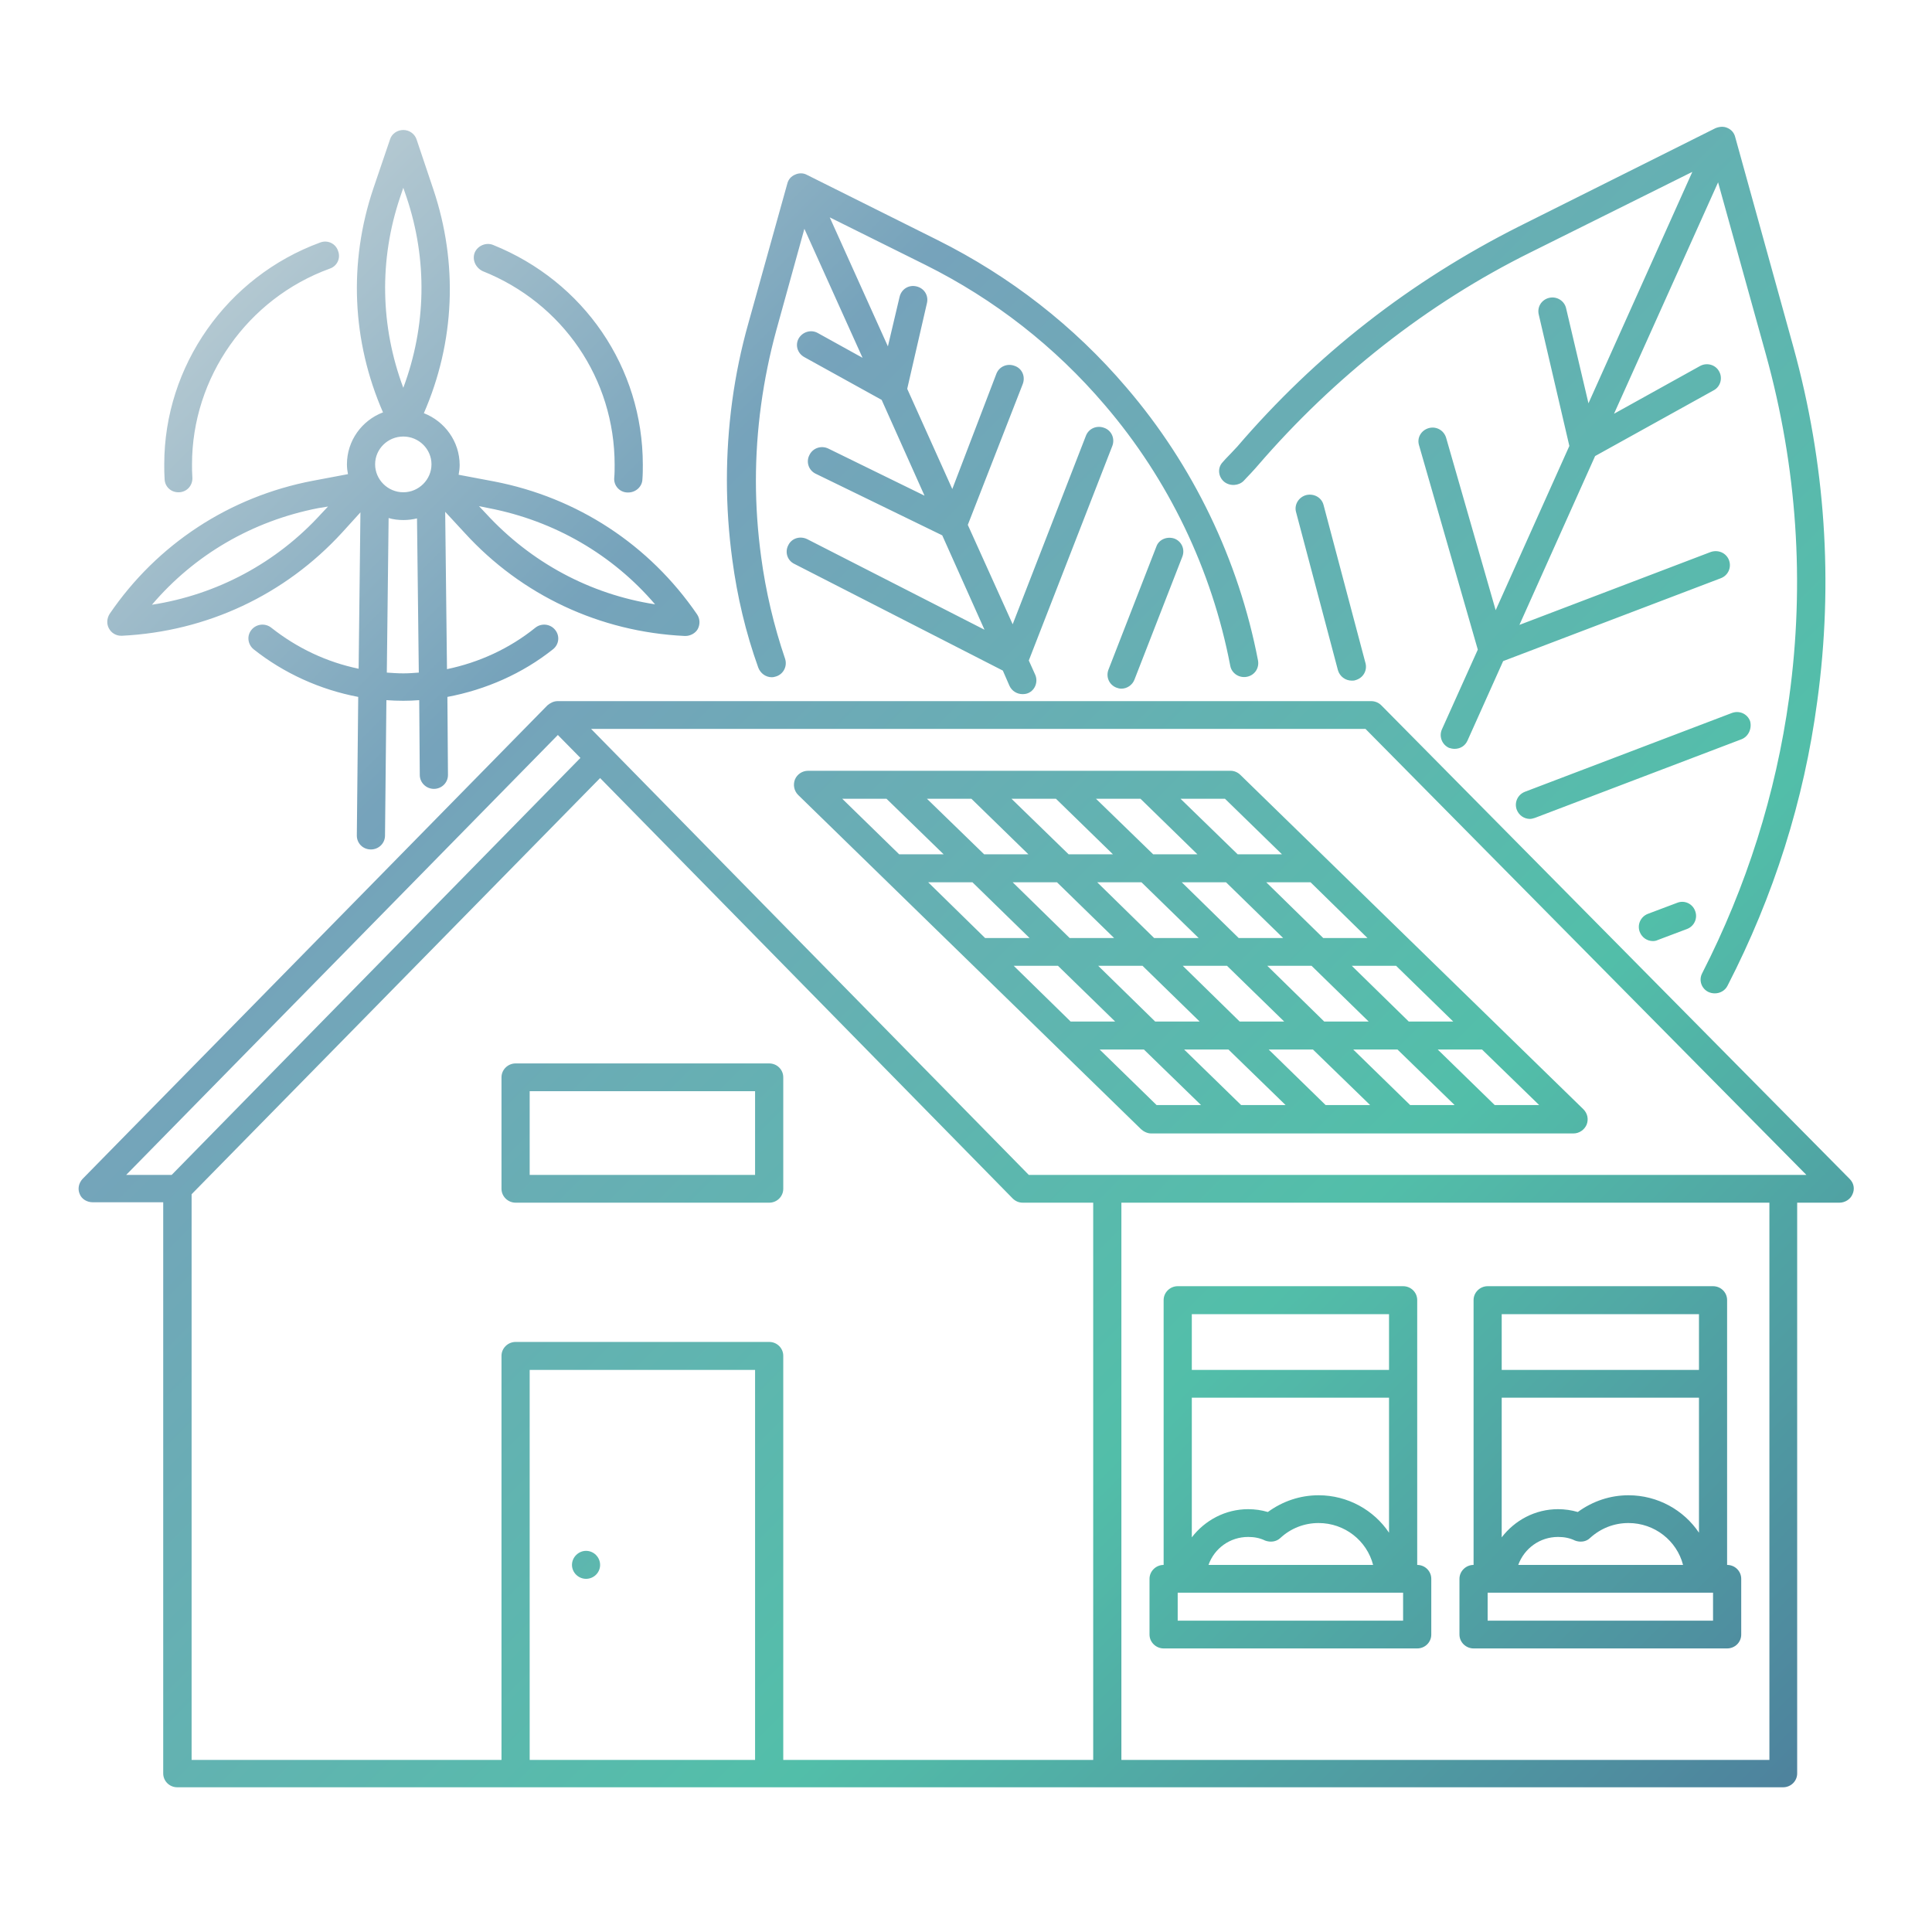 <svg xmlns="http://www.w3.org/2000/svg" xmlns:xlink="http://www.w3.org/1999/xlink" width="50" zoomAndPan="magnify" viewBox="0 0 37.5 37.5" height="50" preserveAspectRatio="xMidYMid meet" version="1.0"><defs><clipPath id="id1"><path d="M 1.504 2.445 L 36 2.445 L 36 34.695 L 1.504 34.695 Z M 1.504 2.445 " clip-rule="nonzero"/></clipPath><clipPath id="id2"><path d="M 35.902 22.883 L 26.812 13.691 C 26.758 13.637 26.688 13.609 26.613 13.609 L 10.824 13.609 C 10.746 13.609 10.68 13.645 10.625 13.691 L 1.602 22.883 C 1.527 22.965 1.504 23.078 1.547 23.176 C 1.586 23.277 1.691 23.336 1.801 23.336 L 3.168 23.336 L 3.168 34.422 C 3.168 34.57 3.289 34.691 3.441 34.691 L 34.609 34.691 C 34.762 34.691 34.883 34.57 34.883 34.422 L 34.883 23.344 L 35.703 23.344 C 35.812 23.344 35.918 23.277 35.957 23.18 C 36.004 23.078 35.984 22.965 35.902 22.883 Z M 10.828 14.266 L 11.266 14.711 L 3.332 22.805 L 2.449 22.805 Z M 3.719 23.18 L 11.648 15.102 L 19.656 23.262 C 19.711 23.316 19.777 23.344 19.852 23.344 L 21.219 23.344 L 21.219 34.16 L 15.203 34.16 L 15.203 26.316 C 15.203 26.168 15.082 26.047 14.93 26.047 L 10.008 26.047 C 9.859 26.047 9.734 26.168 9.734 26.316 L 9.734 34.16 L 3.719 34.16 Z M 10.281 34.16 L 10.281 26.59 L 14.656 26.59 L 14.656 34.16 Z M 34.344 34.16 L 21.766 34.16 L 21.766 23.344 L 34.344 23.344 Z M 19.969 22.805 L 11.473 14.148 L 26.504 14.148 L 35.062 22.805 Z M 10.008 23.344 L 14.93 23.344 C 15.082 23.344 15.203 23.223 15.203 23.074 L 15.203 20.91 C 15.203 20.762 15.082 20.641 14.93 20.641 L 10.008 20.641 C 9.859 20.641 9.734 20.762 9.734 20.91 L 9.734 23.074 C 9.734 23.223 9.859 23.344 10.008 23.344 Z M 10.281 21.18 L 14.656 21.18 L 14.656 22.805 L 10.281 22.805 Z M 22.586 31.996 L 27.508 31.996 C 27.66 31.996 27.781 31.875 27.781 31.727 L 27.781 30.645 C 27.781 30.496 27.66 30.375 27.508 30.375 L 27.508 25.234 C 27.508 25.086 27.387 24.965 27.234 24.965 L 22.859 24.965 C 22.711 24.965 22.586 25.086 22.586 25.234 L 22.586 30.375 C 22.438 30.375 22.312 30.496 22.312 30.645 L 22.312 31.727 C 22.312 31.875 22.438 31.996 22.586 31.996 Z M 27.234 31.457 L 22.859 31.457 L 22.859 30.914 L 27.234 30.914 Z M 25.594 29.023 C 25.238 29.023 24.898 29.137 24.609 29.348 C 24.488 29.312 24.359 29.293 24.227 29.293 C 23.785 29.293 23.387 29.508 23.133 29.84 L 23.133 27.129 L 26.961 27.129 L 26.961 29.75 C 26.668 29.312 26.16 29.023 25.594 29.023 Z M 26.652 30.375 L 23.457 30.375 C 23.57 30.055 23.871 29.832 24.227 29.832 C 24.344 29.832 24.453 29.852 24.555 29.902 C 24.66 29.941 24.773 29.926 24.852 29.852 C 25.055 29.664 25.316 29.562 25.594 29.562 C 26.102 29.562 26.531 29.906 26.652 30.375 Z M 26.961 25.508 L 26.961 26.59 L 23.133 26.59 L 23.133 25.508 Z M 28.602 31.996 L 33.523 31.996 C 33.676 31.996 33.797 31.875 33.797 31.727 L 33.797 30.645 C 33.797 30.496 33.676 30.375 33.523 30.375 L 33.523 25.234 C 33.523 25.086 33.402 24.965 33.25 24.965 L 28.875 24.965 C 28.727 24.965 28.602 25.086 28.602 25.234 L 28.602 30.375 C 28.453 30.375 28.328 30.496 28.328 30.645 L 28.328 31.727 C 28.328 31.875 28.453 31.996 28.602 31.996 Z M 33.25 31.457 L 28.875 31.457 L 28.875 30.914 L 33.25 30.914 Z M 31.609 29.023 C 31.254 29.023 30.914 29.137 30.625 29.348 C 30.504 29.312 30.371 29.293 30.242 29.293 C 29.797 29.293 29.402 29.508 29.148 29.84 L 29.148 27.129 L 32.977 27.129 L 32.977 29.75 C 32.684 29.312 32.176 29.023 31.609 29.023 Z M 32.668 30.375 L 29.469 30.375 C 29.586 30.055 29.887 29.832 30.242 29.832 C 30.359 29.832 30.469 29.852 30.57 29.902 C 30.672 29.941 30.789 29.926 30.863 29.852 C 31.07 29.664 31.328 29.562 31.609 29.562 C 32.117 29.562 32.547 29.906 32.668 30.375 Z M 32.977 25.508 L 32.977 26.59 L 29.148 26.59 L 29.148 25.508 Z M 11.648 30.375 C 11.648 30.523 11.527 30.645 11.375 30.645 C 11.227 30.645 11.102 30.523 11.102 30.375 C 11.102 30.227 11.227 30.102 11.375 30.102 C 11.527 30.102 11.648 30.227 11.648 30.375 Z M 23.887 14.961 L 15.684 14.961 C 15.574 14.961 15.473 15.027 15.43 15.129 C 15.391 15.23 15.41 15.348 15.492 15.43 L 22.148 21.918 C 22.199 21.965 22.273 22 22.34 22 L 30.543 22 C 30.652 22 30.754 21.93 30.797 21.828 C 30.836 21.727 30.816 21.613 30.734 21.531 L 24.078 15.043 C 24.023 14.988 23.953 14.961 23.887 14.961 Z M 24.883 16.582 L 24.023 16.582 L 22.914 15.504 L 23.777 15.504 Z M 19.676 18.746 L 20.535 18.746 L 21.645 19.828 L 20.781 19.828 Z M 22.402 18.207 L 21.297 17.125 L 22.156 17.125 L 23.266 18.207 Z M 23.816 18.746 L 24.926 19.828 L 24.062 19.828 L 22.957 18.746 Z M 22.938 17.125 L 23.797 17.125 L 24.906 18.207 L 24.043 18.207 Z M 22.383 16.582 L 21.273 15.504 L 22.137 15.504 L 23.242 16.582 Z M 21.602 16.582 L 20.742 16.582 L 19.633 15.504 L 20.496 15.504 Z M 19.961 16.582 L 19.102 16.582 L 17.992 15.504 L 18.855 15.504 Z M 20.516 17.125 L 21.625 18.207 L 20.762 18.207 L 19.656 17.125 Z M 19.984 18.207 L 19.121 18.207 L 18.016 17.125 L 18.875 17.125 Z M 21.316 18.746 L 22.176 18.746 L 23.285 19.828 L 22.422 19.828 Z M 23.844 20.371 L 24.953 21.449 L 24.09 21.449 L 22.984 20.371 Z M 24.625 20.371 L 25.484 20.371 L 26.594 21.449 L 25.73 21.449 Z M 26.266 20.371 L 27.125 20.371 L 28.234 21.449 L 27.371 21.449 Z M 25.703 19.828 L 24.598 18.746 L 25.457 18.746 L 26.566 19.828 Z M 26.238 18.746 L 27.098 18.746 L 28.207 19.828 L 27.344 19.828 Z M 25.684 18.207 L 24.578 17.125 L 25.438 17.125 L 26.543 18.207 Z M 17.207 15.504 L 18.316 16.582 L 17.453 16.582 L 16.348 15.504 Z M 21.344 20.371 L 22.203 20.371 L 23.312 21.449 L 22.449 21.449 Z M 29.012 21.449 L 27.906 20.371 L 28.766 20.371 L 29.875 21.449 Z M 3.195 9.297 C 3.188 9.203 3.188 9.109 3.188 9.012 C 3.188 7.102 4.402 5.371 6.215 4.707 C 6.359 4.652 6.516 4.727 6.562 4.871 C 6.617 5.012 6.543 5.168 6.398 5.215 C 4.801 5.797 3.727 7.328 3.727 9.012 C 3.727 9.094 3.727 9.184 3.734 9.27 C 3.742 9.418 3.633 9.547 3.48 9.555 C 3.473 9.555 3.469 9.555 3.461 9.555 C 3.316 9.555 3.199 9.445 3.195 9.297 Z M 9.215 4.902 C 9.27 4.77 9.434 4.699 9.57 4.754 C 11.336 5.465 12.477 7.133 12.477 9.02 C 12.477 9.113 12.477 9.207 12.469 9.305 C 12.465 9.445 12.34 9.559 12.195 9.559 C 12.191 9.559 12.184 9.559 12.176 9.559 C 12.027 9.555 11.91 9.426 11.922 9.277 C 11.93 9.195 11.93 9.109 11.93 9.02 C 11.93 7.355 10.926 5.883 9.367 5.262 C 9.23 5.195 9.16 5.039 9.215 4.902 Z M 2.352 12.34 C 2.359 12.34 2.359 12.34 2.367 12.34 C 4.016 12.258 5.531 11.547 6.641 10.336 L 6.996 9.945 L 6.961 12.98 C 6.344 12.852 5.77 12.582 5.266 12.184 C 5.148 12.09 4.977 12.109 4.883 12.223 C 4.785 12.34 4.809 12.508 4.922 12.602 C 5.512 13.07 6.215 13.387 6.953 13.527 L 6.926 16.219 C 6.926 16.367 7.043 16.488 7.199 16.488 C 7.352 16.488 7.473 16.367 7.473 16.219 L 7.5 13.59 C 7.609 13.598 7.719 13.602 7.828 13.602 C 7.93 13.602 8.035 13.598 8.137 13.59 L 8.148 15.043 C 8.148 15.191 8.273 15.312 8.422 15.312 C 8.574 15.312 8.695 15.191 8.695 15.043 L 8.684 13.527 C 9.43 13.387 10.141 13.074 10.734 12.602 C 10.852 12.508 10.871 12.34 10.773 12.223 C 10.68 12.109 10.508 12.09 10.391 12.184 C 9.887 12.59 9.297 12.859 8.676 12.988 L 8.641 9.934 L 9.02 10.344 C 10.125 11.555 11.645 12.266 13.289 12.344 C 13.297 12.344 13.297 12.344 13.305 12.344 C 13.398 12.344 13.496 12.293 13.543 12.211 C 13.59 12.121 13.59 12.016 13.531 11.926 C 12.605 10.574 11.207 9.656 9.586 9.344 L 8.902 9.215 C 8.914 9.156 8.922 9.086 8.922 9.027 C 8.922 8.566 8.629 8.176 8.227 8.02 C 8.828 6.641 8.895 5.113 8.41 3.672 L 8.09 2.719 C 8.055 2.598 7.945 2.523 7.828 2.523 C 7.711 2.523 7.602 2.598 7.57 2.707 L 7.246 3.66 C 6.762 5.098 6.832 6.625 7.434 8.004 C 7.023 8.16 6.734 8.555 6.734 9.012 C 6.734 9.082 6.742 9.141 6.754 9.203 L 6.07 9.332 C 4.453 9.641 3.051 10.562 2.129 11.914 C 2.074 12 2.066 12.109 2.113 12.195 C 2.16 12.285 2.25 12.34 2.352 12.34 Z M 9.488 9.863 C 10.762 10.109 11.891 10.766 12.715 11.73 C 11.453 11.535 10.305 10.918 9.43 9.965 L 9.297 9.824 Z M 7.828 13.07 C 7.719 13.07 7.617 13.062 7.508 13.055 L 7.543 10.055 C 7.629 10.082 7.734 10.094 7.828 10.094 C 7.926 10.094 8.012 10.082 8.094 10.062 L 8.129 13.055 C 8.035 13.062 7.93 13.07 7.828 13.07 Z M 7.766 3.828 L 7.828 3.645 L 7.891 3.828 C 8.301 5.047 8.273 6.336 7.828 7.527 C 7.383 6.336 7.355 5.047 7.766 3.828 Z M 7.828 8.473 C 8.129 8.473 8.375 8.715 8.375 9.012 C 8.375 9.309 8.129 9.555 7.828 9.555 C 7.527 9.555 7.281 9.309 7.281 9.012 C 7.281 8.715 7.527 8.473 7.828 8.473 Z M 6.176 9.863 L 6.367 9.832 L 6.234 9.973 C 5.367 10.926 4.211 11.543 2.949 11.738 C 3.773 10.77 4.895 10.113 6.176 9.863 Z M 23.762 9.352 C 23.648 9.258 23.625 9.086 23.73 8.973 C 23.758 8.938 23.812 8.883 23.895 8.797 C 23.941 8.75 23.996 8.688 24.016 8.668 C 24.77 7.789 25.613 6.977 26.531 6.262 C 27.445 5.547 28.445 4.918 29.484 4.395 L 33.297 2.488 C 33.375 2.457 33.457 2.449 33.531 2.484 C 33.605 2.516 33.66 2.578 33.68 2.66 L 34.809 6.734 C 35.43 8.984 35.59 11.297 35.273 13.609 C 35.016 15.543 34.426 17.395 33.531 19.133 C 33.484 19.227 33.387 19.281 33.285 19.281 C 33.242 19.281 33.203 19.273 33.16 19.254 C 33.023 19.188 32.969 19.023 33.039 18.891 C 33.898 17.211 34.469 15.414 34.727 13.543 C 35.035 11.305 34.879 9.059 34.277 6.883 L 33.348 3.539 L 31.328 8.031 L 32.996 7.105 C 33.129 7.031 33.297 7.078 33.367 7.207 C 33.441 7.336 33.395 7.504 33.266 7.574 L 30.961 8.852 L 29.492 12.129 L 33.203 10.715 C 33.348 10.664 33.504 10.73 33.559 10.871 C 33.613 11.016 33.543 11.168 33.402 11.223 L 29.176 12.832 L 28.484 14.375 C 28.438 14.477 28.344 14.535 28.234 14.535 C 28.199 14.535 28.156 14.527 28.125 14.516 C 27.988 14.453 27.926 14.293 27.988 14.156 L 28.684 12.609 L 27.543 8.641 C 27.5 8.5 27.582 8.352 27.734 8.309 C 27.879 8.27 28.027 8.352 28.07 8.5 L 29.031 11.844 L 30.461 8.656 L 29.867 6.105 C 29.832 5.957 29.922 5.816 30.07 5.781 C 30.223 5.746 30.367 5.844 30.398 5.984 L 30.832 7.828 L 32.848 3.336 L 29.715 4.895 C 28.703 5.395 27.746 6.004 26.859 6.699 C 25.969 7.398 25.152 8.18 24.418 9.031 C 24.391 9.066 24.344 9.113 24.277 9.188 C 24.227 9.242 24.16 9.309 24.141 9.332 C 24.051 9.426 23.879 9.445 23.762 9.352 Z M 33.805 14.348 L 29.793 15.875 C 29.758 15.887 29.723 15.895 29.695 15.895 C 29.586 15.895 29.484 15.828 29.441 15.719 C 29.387 15.578 29.457 15.422 29.602 15.367 L 33.613 13.84 C 33.758 13.785 33.914 13.852 33.969 13.996 C 34.008 14.137 33.941 14.293 33.805 14.348 Z M 25.691 9.805 L 26.504 12.871 C 26.543 13.016 26.457 13.164 26.305 13.203 C 26.285 13.211 26.258 13.211 26.238 13.211 C 26.113 13.211 26.004 13.129 25.969 13.008 L 25.156 9.938 C 25.117 9.797 25.207 9.648 25.355 9.609 C 25.508 9.574 25.656 9.66 25.691 9.805 Z M 32.902 17.68 C 32.957 17.82 32.887 17.977 32.746 18.031 L 32.176 18.246 C 32.145 18.262 32.109 18.266 32.082 18.266 C 31.973 18.266 31.871 18.199 31.828 18.09 C 31.773 17.949 31.844 17.793 31.984 17.738 L 32.555 17.523 C 32.691 17.469 32.848 17.535 32.902 17.68 Z M 14.215 10.871 C 14.145 10.359 14.109 9.836 14.109 9.324 C 14.109 8.289 14.246 7.262 14.527 6.27 L 15.281 3.566 C 15.301 3.484 15.355 3.422 15.43 3.391 C 15.504 3.355 15.594 3.355 15.664 3.395 L 18.199 4.66 C 19.605 5.363 20.844 6.324 21.863 7.52 C 23.16 9.031 24.043 10.871 24.418 12.82 C 24.445 12.969 24.352 13.109 24.199 13.137 C 24.051 13.164 23.906 13.07 23.879 12.922 C 23.523 11.062 22.684 9.309 21.445 7.863 C 20.477 6.727 19.301 5.809 17.961 5.141 L 16.105 4.219 L 17.234 6.723 L 17.461 5.762 C 17.496 5.613 17.637 5.523 17.789 5.559 C 17.938 5.594 18.027 5.734 17.992 5.883 L 17.609 7.547 L 18.484 9.492 L 19.34 7.254 C 19.395 7.113 19.551 7.047 19.695 7.102 C 19.84 7.152 19.906 7.309 19.852 7.453 L 18.785 10.188 L 19.656 12.117 L 21.078 8.457 C 21.133 8.316 21.289 8.25 21.434 8.305 C 21.574 8.355 21.645 8.512 21.59 8.656 L 19.969 12.82 L 20.094 13.098 C 20.152 13.23 20.094 13.395 19.957 13.453 C 19.922 13.469 19.879 13.473 19.848 13.473 C 19.742 13.473 19.641 13.414 19.594 13.312 L 19.465 13.016 L 15.418 10.945 C 15.281 10.879 15.23 10.715 15.301 10.582 C 15.367 10.445 15.531 10.398 15.668 10.465 L 19.109 12.223 L 18.289 10.391 L 15.832 9.195 C 15.695 9.129 15.641 8.965 15.711 8.832 C 15.777 8.695 15.941 8.641 16.078 8.707 L 17.945 9.621 L 17.113 7.762 L 15.609 6.93 C 15.477 6.855 15.43 6.695 15.504 6.566 C 15.582 6.438 15.746 6.391 15.875 6.465 L 16.742 6.945 L 15.613 4.441 L 15.066 6.418 C 14.809 7.363 14.672 8.344 14.672 9.332 C 14.672 9.824 14.707 10.316 14.773 10.805 C 14.863 11.48 15.02 12.145 15.238 12.785 C 15.285 12.926 15.211 13.082 15.066 13.129 C 15.039 13.137 15.012 13.145 14.98 13.145 C 14.863 13.145 14.762 13.07 14.719 12.961 C 14.473 12.277 14.309 11.574 14.215 10.871 Z M 22.793 10.453 C 22.938 10.508 23.004 10.664 22.949 10.805 L 22.02 13.191 C 21.98 13.297 21.875 13.367 21.766 13.367 C 21.734 13.367 21.699 13.359 21.672 13.348 C 21.527 13.293 21.461 13.137 21.516 12.996 L 22.445 10.609 C 22.492 10.473 22.648 10.406 22.793 10.453 Z M 22.793 10.453 " clip-rule="nonzero"/></clipPath><linearGradient x1="8.293" gradientTransform="matrix(0.068, 0, 0, 0.068, 1.246, 1.442)" y1="10.407" x2="499.144" gradientUnits="userSpaceOnUse" y2="501.256" id="id3"><stop stop-opacity="1" stop-color="rgb(70.2%, 78.4%, 81.999%)" offset="0"/><stop stop-opacity="1" stop-color="rgb(70.2%, 78.4%, 81.999%)" offset="0.062"/><stop stop-opacity="1" stop-color="rgb(70.195%, 78.397%, 81.998%)" offset="0.094"/><stop stop-opacity="1" stop-color="rgb(69.699%, 78.094%, 81.816%)" offset="0.098"/><stop stop-opacity="1" stop-color="rgb(69.208%, 77.797%, 81.638%)" offset="0.102"/><stop stop-opacity="1" stop-color="rgb(68.715%, 77.498%, 81.459%)" offset="0.105"/><stop stop-opacity="1" stop-color="rgb(68.224%, 77.2%, 81.281%)" offset="0.109"/><stop stop-opacity="1" stop-color="rgb(67.732%, 76.901%, 81.1%)" offset="0.113"/><stop stop-opacity="1" stop-color="rgb(67.241%, 76.604%, 80.922%)" offset="0.117"/><stop stop-opacity="1" stop-color="rgb(66.75%, 76.305%, 80.743%)" offset="0.121"/><stop stop-opacity="1" stop-color="rgb(66.258%, 76.007%, 80.565%)" offset="0.125"/><stop stop-opacity="1" stop-color="rgb(65.765%, 75.71%, 80.385%)" offset="0.129"/><stop stop-opacity="1" stop-color="rgb(65.274%, 75.412%, 80.206%)" offset="0.133"/><stop stop-opacity="1" stop-color="rgb(64.783%, 75.113%, 80.028%)" offset="0.137"/><stop stop-opacity="1" stop-color="rgb(64.291%, 74.815%, 79.849%)" offset="0.141"/><stop stop-opacity="1" stop-color="rgb(63.799%, 74.516%, 79.669%)" offset="0.145"/><stop stop-opacity="1" stop-color="rgb(63.307%, 74.219%, 79.491%)" offset="0.148"/><stop stop-opacity="1" stop-color="rgb(62.816%, 73.92%, 79.311%)" offset="0.152"/><stop stop-opacity="1" stop-color="rgb(62.325%, 73.622%, 79.132%)" offset="0.156"/><stop stop-opacity="1" stop-color="rgb(61.833%, 73.323%, 78.954%)" offset="0.16"/><stop stop-opacity="1" stop-color="rgb(61.342%, 73.026%, 78.775%)" offset="0.164"/><stop stop-opacity="1" stop-color="rgb(60.849%, 72.726%, 78.595%)" offset="0.168"/><stop stop-opacity="1" stop-color="rgb(60.358%, 72.429%, 78.416%)" offset="0.172"/><stop stop-opacity="1" stop-color="rgb(59.866%, 72.13%, 78.238%)" offset="0.176"/><stop stop-opacity="1" stop-color="rgb(59.375%, 71.832%, 78.059%)" offset="0.18"/><stop stop-opacity="1" stop-color="rgb(58.884%, 71.533%, 77.879%)" offset="0.184"/><stop stop-opacity="1" stop-color="rgb(58.392%, 71.236%, 77.701%)" offset="0.188"/><stop stop-opacity="1" stop-color="rgb(57.899%, 70.937%, 77.522%)" offset="0.191"/><stop stop-opacity="1" stop-color="rgb(57.408%, 70.639%, 77.344%)" offset="0.195"/><stop stop-opacity="1" stop-color="rgb(56.917%, 70.34%, 77.164%)" offset="0.199"/><stop stop-opacity="1" stop-color="rgb(56.425%, 70.042%, 76.985%)" offset="0.203"/><stop stop-opacity="1" stop-color="rgb(55.934%, 69.743%, 76.807%)" offset="0.207"/><stop stop-opacity="1" stop-color="rgb(55.443%, 69.446%, 76.628%)" offset="0.211"/><stop stop-opacity="1" stop-color="rgb(54.95%, 69.147%, 76.448%)" offset="0.215"/><stop stop-opacity="1" stop-color="rgb(54.459%, 68.849%, 76.27%)" offset="0.219"/><stop stop-opacity="1" stop-color="rgb(53.967%, 68.55%, 76.089%)" offset="0.223"/><stop stop-opacity="1" stop-color="rgb(53.476%, 68.253%, 75.911%)" offset="0.227"/><stop stop-opacity="1" stop-color="rgb(52.985%, 67.955%, 75.732%)" offset="0.23"/><stop stop-opacity="1" stop-color="rgb(52.493%, 67.657%, 75.554%)" offset="0.234"/><stop stop-opacity="1" stop-color="rgb(52%, 67.358%, 75.374%)" offset="0.238"/><stop stop-opacity="1" stop-color="rgb(51.509%, 67.061%, 75.195%)" offset="0.242"/><stop stop-opacity="1" stop-color="rgb(51.018%, 66.762%, 75.017%)" offset="0.246"/><stop stop-opacity="1" stop-color="rgb(50.526%, 66.464%, 74.838%)" offset="0.25"/><stop stop-opacity="1" stop-color="rgb(50.034%, 66.165%, 74.658%)" offset="0.254"/><stop stop-opacity="1" stop-color="rgb(49.542%, 65.868%, 74.48%)" offset="0.258"/><stop stop-opacity="1" stop-color="rgb(49.051%, 65.569%, 74.301%)" offset="0.262"/><stop stop-opacity="1" stop-color="rgb(48.56%, 65.271%, 74.123%)" offset="0.266"/><stop stop-opacity="1" stop-color="rgb(48.068%, 64.972%, 73.943%)" offset="0.27"/><stop stop-opacity="1" stop-color="rgb(47.577%, 64.674%, 73.764%)" offset="0.273"/><stop stop-opacity="1" stop-color="rgb(47.084%, 64.375%, 73.586%)" offset="0.277"/><stop stop-opacity="1" stop-color="rgb(46.593%, 64.078%, 73.407%)" offset="0.281"/><stop stop-opacity="1" stop-color="rgb(46.349%, 64.064%, 73.305%)" offset="0.285"/><stop stop-opacity="1" stop-color="rgb(46.106%, 64.05%, 73.204%)" offset="0.289"/><stop stop-opacity="1" stop-color="rgb(45.969%, 64.157%, 73.135%)" offset="0.297"/><stop stop-opacity="1" stop-color="rgb(45.692%, 64.371%, 72.998%)" offset="0.305"/><stop stop-opacity="1" stop-color="rgb(45.418%, 64.586%, 72.862%)" offset="0.312"/><stop stop-opacity="1" stop-color="rgb(45.143%, 64.801%, 72.725%)" offset="0.32"/><stop stop-opacity="1" stop-color="rgb(44.867%, 65.016%, 72.588%)" offset="0.328"/><stop stop-opacity="1" stop-color="rgb(44.592%, 65.23%, 72.452%)" offset="0.336"/><stop stop-opacity="1" stop-color="rgb(44.318%, 65.445%, 72.314%)" offset="0.344"/><stop stop-opacity="1" stop-color="rgb(44.041%, 65.66%, 72.179%)" offset="0.352"/><stop stop-opacity="1" stop-color="rgb(43.767%, 65.874%, 72.041%)" offset="0.359"/><stop stop-opacity="1" stop-color="rgb(43.491%, 66.089%, 71.906%)" offset="0.367"/><stop stop-opacity="1" stop-color="rgb(43.216%, 66.304%, 71.768%)" offset="0.375"/><stop stop-opacity="1" stop-color="rgb(42.941%, 66.519%, 71.632%)" offset="0.383"/><stop stop-opacity="1" stop-color="rgb(42.665%, 66.733%, 71.495%)" offset="0.391"/><stop stop-opacity="1" stop-color="rgb(42.39%, 66.948%, 71.358%)" offset="0.398"/><stop stop-opacity="1" stop-color="rgb(42.116%, 67.163%, 71.222%)" offset="0.406"/><stop stop-opacity="1" stop-color="rgb(41.84%, 67.377%, 71.085%)" offset="0.414"/><stop stop-opacity="1" stop-color="rgb(41.565%, 67.592%, 70.949%)" offset="0.422"/><stop stop-opacity="1" stop-color="rgb(41.289%, 67.807%, 70.811%)" offset="0.43"/><stop stop-opacity="1" stop-color="rgb(41.014%, 68.022%, 70.676%)" offset="0.438"/><stop stop-opacity="1" stop-color="rgb(40.739%, 68.236%, 70.538%)" offset="0.445"/><stop stop-opacity="1" stop-color="rgb(40.463%, 68.451%, 70.403%)" offset="0.453"/><stop stop-opacity="1" stop-color="rgb(40.189%, 68.666%, 70.265%)" offset="0.461"/><stop stop-opacity="1" stop-color="rgb(39.914%, 68.88%, 70.129%)" offset="0.469"/><stop stop-opacity="1" stop-color="rgb(39.638%, 69.095%, 69.992%)" offset="0.477"/><stop stop-opacity="1" stop-color="rgb(39.363%, 69.31%, 69.855%)" offset="0.484"/><stop stop-opacity="1" stop-color="rgb(39.087%, 69.525%, 69.719%)" offset="0.486"/><stop stop-opacity="1" stop-color="rgb(38.95%, 69.632%, 69.65%)" offset="0.492"/><stop stop-opacity="1" stop-color="rgb(38.812%, 69.739%, 69.582%)" offset="0.5"/><stop stop-opacity="1" stop-color="rgb(38.538%, 69.954%, 69.446%)" offset="0.508"/><stop stop-opacity="1" stop-color="rgb(38.261%, 70.169%, 69.308%)" offset="0.514"/><stop stop-opacity="1" stop-color="rgb(38.124%, 70.277%, 69.241%)" offset="0.516"/><stop stop-opacity="1" stop-color="rgb(37.987%, 70.384%, 69.173%)" offset="0.523"/><stop stop-opacity="1" stop-color="rgb(37.712%, 70.598%, 69.035%)" offset="0.531"/><stop stop-opacity="1" stop-color="rgb(37.436%, 70.813%, 68.9%)" offset="0.539"/><stop stop-opacity="1" stop-color="rgb(37.161%, 71.028%, 68.762%)" offset="0.547"/><stop stop-opacity="1" stop-color="rgb(36.885%, 71.242%, 68.625%)" offset="0.555"/><stop stop-opacity="1" stop-color="rgb(36.61%, 71.457%, 68.489%)" offset="0.562"/><stop stop-opacity="1" stop-color="rgb(36.336%, 71.672%, 68.352%)" offset="0.57"/><stop stop-opacity="1" stop-color="rgb(36.06%, 71.887%, 68.216%)" offset="0.578"/><stop stop-opacity="1" stop-color="rgb(35.785%, 72.101%, 68.079%)" offset="0.586"/><stop stop-opacity="1" stop-color="rgb(35.509%, 72.316%, 67.943%)" offset="0.594"/><stop stop-opacity="1" stop-color="rgb(35.234%, 72.531%, 67.805%)" offset="0.602"/><stop stop-opacity="1" stop-color="rgb(34.959%, 72.745%, 67.67%)" offset="0.609"/><stop stop-opacity="1" stop-color="rgb(34.683%, 72.96%, 67.532%)" offset="0.617"/><stop stop-opacity="1" stop-color="rgb(34.409%, 73.175%, 67.397%)" offset="0.625"/><stop stop-opacity="1" stop-color="rgb(34.134%, 73.39%, 67.259%)" offset="0.633"/><stop stop-opacity="1" stop-color="rgb(33.858%, 73.604%, 67.122%)" offset="0.641"/><stop stop-opacity="1" stop-color="rgb(33.583%, 73.819%, 66.986%)" offset="0.648"/><stop stop-opacity="1" stop-color="rgb(33.307%, 74.034%, 66.849%)" offset="0.656"/><stop stop-opacity="1" stop-color="rgb(33.032%, 74.248%, 66.713%)" offset="0.664"/><stop stop-opacity="1" stop-color="rgb(32.758%, 74.463%, 66.576%)" offset="0.672"/><stop stop-opacity="1" stop-color="rgb(32.481%, 74.678%, 66.44%)" offset="0.68"/><stop stop-opacity="1" stop-color="rgb(32.262%, 74.695%, 66.306%)" offset="0.688"/><stop stop-opacity="1" stop-color="rgb(32.158%, 74.289%, 66.179%)" offset="0.691"/><stop stop-opacity="1" stop-color="rgb(32.138%, 73.975%, 66.118%)" offset="0.695"/><stop stop-opacity="1" stop-color="rgb(32.117%, 73.66%, 66.055%)" offset="0.699"/><stop stop-opacity="1" stop-color="rgb(32.095%, 73.346%, 65.994%)" offset="0.703"/><stop stop-opacity="1" stop-color="rgb(32.074%, 73.032%, 65.932%)" offset="0.707"/><stop stop-opacity="1" stop-color="rgb(32.053%, 72.719%, 65.871%)" offset="0.711"/><stop stop-opacity="1" stop-color="rgb(32.031%, 72.404%, 65.808%)" offset="0.715"/><stop stop-opacity="1" stop-color="rgb(32.011%, 72.09%, 65.747%)" offset="0.719"/><stop stop-opacity="1" stop-color="rgb(31.99%, 71.776%, 65.685%)" offset="0.723"/><stop stop-opacity="1" stop-color="rgb(31.969%, 71.463%, 65.623%)" offset="0.727"/><stop stop-opacity="1" stop-color="rgb(31.947%, 71.149%, 65.561%)" offset="0.73"/><stop stop-opacity="1" stop-color="rgb(31.927%, 70.834%, 65.5%)" offset="0.734"/><stop stop-opacity="1" stop-color="rgb(31.906%, 70.52%, 65.437%)" offset="0.738"/><stop stop-opacity="1" stop-color="rgb(31.885%, 70.206%, 65.376%)" offset="0.742"/><stop stop-opacity="1" stop-color="rgb(31.863%, 69.891%, 65.314%)" offset="0.746"/><stop stop-opacity="1" stop-color="rgb(31.844%, 69.579%, 65.253%)" offset="0.75"/><stop stop-opacity="1" stop-color="rgb(31.822%, 69.264%, 65.19%)" offset="0.754"/><stop stop-opacity="1" stop-color="rgb(31.801%, 68.95%, 65.129%)" offset="0.758"/><stop stop-opacity="1" stop-color="rgb(31.779%, 68.636%, 65.067%)" offset="0.762"/><stop stop-opacity="1" stop-color="rgb(31.76%, 68.323%, 65.005%)" offset="0.766"/><stop stop-opacity="1" stop-color="rgb(31.738%, 68.008%, 64.943%)" offset="0.77"/><stop stop-opacity="1" stop-color="rgb(31.717%, 67.694%, 64.882%)" offset="0.773"/><stop stop-opacity="1" stop-color="rgb(31.696%, 67.38%, 64.819%)" offset="0.777"/><stop stop-opacity="1" stop-color="rgb(31.674%, 67.065%, 64.758%)" offset="0.781"/><stop stop-opacity="1" stop-color="rgb(31.653%, 66.751%, 64.696%)" offset="0.785"/><stop stop-opacity="1" stop-color="rgb(31.633%, 66.438%, 64.635%)" offset="0.789"/><stop stop-opacity="1" stop-color="rgb(31.612%, 66.124%, 64.572%)" offset="0.793"/><stop stop-opacity="1" stop-color="rgb(31.59%, 65.81%, 64.511%)" offset="0.797"/><stop stop-opacity="1" stop-color="rgb(31.569%, 65.495%, 64.449%)" offset="0.801"/><stop stop-opacity="1" stop-color="rgb(31.549%, 65.181%, 64.388%)" offset="0.805"/><stop stop-opacity="1" stop-color="rgb(31.528%, 64.867%, 64.326%)" offset="0.809"/><stop stop-opacity="1" stop-color="rgb(31.506%, 64.554%, 64.265%)" offset="0.812"/><stop stop-opacity="1" stop-color="rgb(31.485%, 64.24%, 64.203%)" offset="0.816"/><stop stop-opacity="1" stop-color="rgb(31.465%, 63.925%, 64.142%)" offset="0.82"/><stop stop-opacity="1" stop-color="rgb(31.444%, 63.611%, 64.079%)" offset="0.824"/><stop stop-opacity="1" stop-color="rgb(31.422%, 63.298%, 64.018%)" offset="0.828"/><stop stop-opacity="1" stop-color="rgb(31.401%, 62.984%, 63.956%)" offset="0.832"/><stop stop-opacity="1" stop-color="rgb(31.381%, 62.669%, 63.895%)" offset="0.836"/><stop stop-opacity="1" stop-color="rgb(31.36%, 62.355%, 63.832%)" offset="0.84"/><stop stop-opacity="1" stop-color="rgb(31.339%, 62.041%, 63.771%)" offset="0.844"/><stop stop-opacity="1" stop-color="rgb(31.317%, 61.726%, 63.708%)" offset="0.848"/><stop stop-opacity="1" stop-color="rgb(31.296%, 61.414%, 63.647%)" offset="0.852"/><stop stop-opacity="1" stop-color="rgb(31.274%, 61.099%, 63.585%)" offset="0.855"/><stop stop-opacity="1" stop-color="rgb(31.255%, 60.785%, 63.524%)" offset="0.859"/><stop stop-opacity="1" stop-color="rgb(31.233%, 60.471%, 63.461%)" offset="0.863"/><stop stop-opacity="1" stop-color="rgb(31.212%, 60.156%, 63.4%)" offset="0.867"/><stop stop-opacity="1" stop-color="rgb(31.19%, 59.842%, 63.338%)" offset="0.871"/><stop stop-opacity="1" stop-color="rgb(31.171%, 59.529%, 63.277%)" offset="0.875"/><stop stop-opacity="1" stop-color="rgb(31.149%, 59.215%, 63.214%)" offset="0.879"/><stop stop-opacity="1" stop-color="rgb(31.128%, 58.9%, 63.153%)" offset="0.883"/><stop stop-opacity="1" stop-color="rgb(31.107%, 58.586%, 63.091%)" offset="0.887"/><stop stop-opacity="1" stop-color="rgb(31.087%, 58.273%, 63.029%)" offset="0.891"/><stop stop-opacity="1" stop-color="rgb(31.065%, 57.959%, 62.967%)" offset="0.895"/><stop stop-opacity="1" stop-color="rgb(31.044%, 57.645%, 62.906%)" offset="0.898"/><stop stop-opacity="1" stop-color="rgb(31.023%, 57.33%, 62.843%)" offset="0.902"/><stop stop-opacity="1" stop-color="rgb(31.003%, 57.016%, 62.782%)" offset="0.906"/><stop stop-opacity="1" stop-color="rgb(30.981%, 56.702%, 62.72%)" offset="0.91"/><stop stop-opacity="1" stop-color="rgb(30.96%, 56.389%, 62.659%)" offset="0.914"/><stop stop-opacity="1" stop-color="rgb(30.939%, 56.075%, 62.596%)" offset="0.918"/><stop stop-opacity="1" stop-color="rgb(30.917%, 55.76%, 62.535%)" offset="0.922"/><stop stop-opacity="1" stop-color="rgb(30.896%, 55.446%, 62.473%)" offset="0.926"/><stop stop-opacity="1" stop-color="rgb(30.876%, 55.133%, 62.411%)" offset="0.93"/><stop stop-opacity="1" stop-color="rgb(30.855%, 54.819%, 62.349%)" offset="0.934"/><stop stop-opacity="1" stop-color="rgb(30.833%, 54.504%, 62.288%)" offset="0.938"/><stop stop-opacity="1" stop-color="rgb(30.812%, 54.19%, 62.225%)" offset="0.941"/><stop stop-opacity="1" stop-color="rgb(30.792%, 53.876%, 62.164%)" offset="0.945"/><stop stop-opacity="1" stop-color="rgb(30.771%, 53.561%, 62.103%)" offset="0.949"/><stop stop-opacity="1" stop-color="rgb(30.75%, 53.249%, 62.042%)" offset="0.953"/><stop stop-opacity="1" stop-color="rgb(30.728%, 52.934%, 61.98%)" offset="0.957"/><stop stop-opacity="1" stop-color="rgb(30.708%, 52.62%, 61.919%)" offset="0.961"/><stop stop-opacity="1" stop-color="rgb(30.687%, 52.306%, 61.856%)" offset="0.965"/><stop stop-opacity="1" stop-color="rgb(30.666%, 51.991%, 61.795%)" offset="0.969"/><stop stop-opacity="1" stop-color="rgb(30.644%, 51.677%, 61.732%)" offset="0.973"/><stop stop-opacity="1" stop-color="rgb(30.624%, 51.364%, 61.671%)" offset="0.977"/><stop stop-opacity="1" stop-color="rgb(30.612%, 51.181%, 61.635%)" offset="0.984"/><stop stop-opacity="1" stop-color="rgb(30.6%, 50.999%, 61.6%)" offset="1"/></linearGradient></defs><g clip-path="url(#id1)"><g clip-path="url(#id2)"><path fill="url(#id3)" d="M 1.504 2.449 L 1.504 34.691 L 36.004 34.691 L 36.004 2.449 Z M 1.504 2.449 " fill-rule="nonzero"/></g></g></svg>